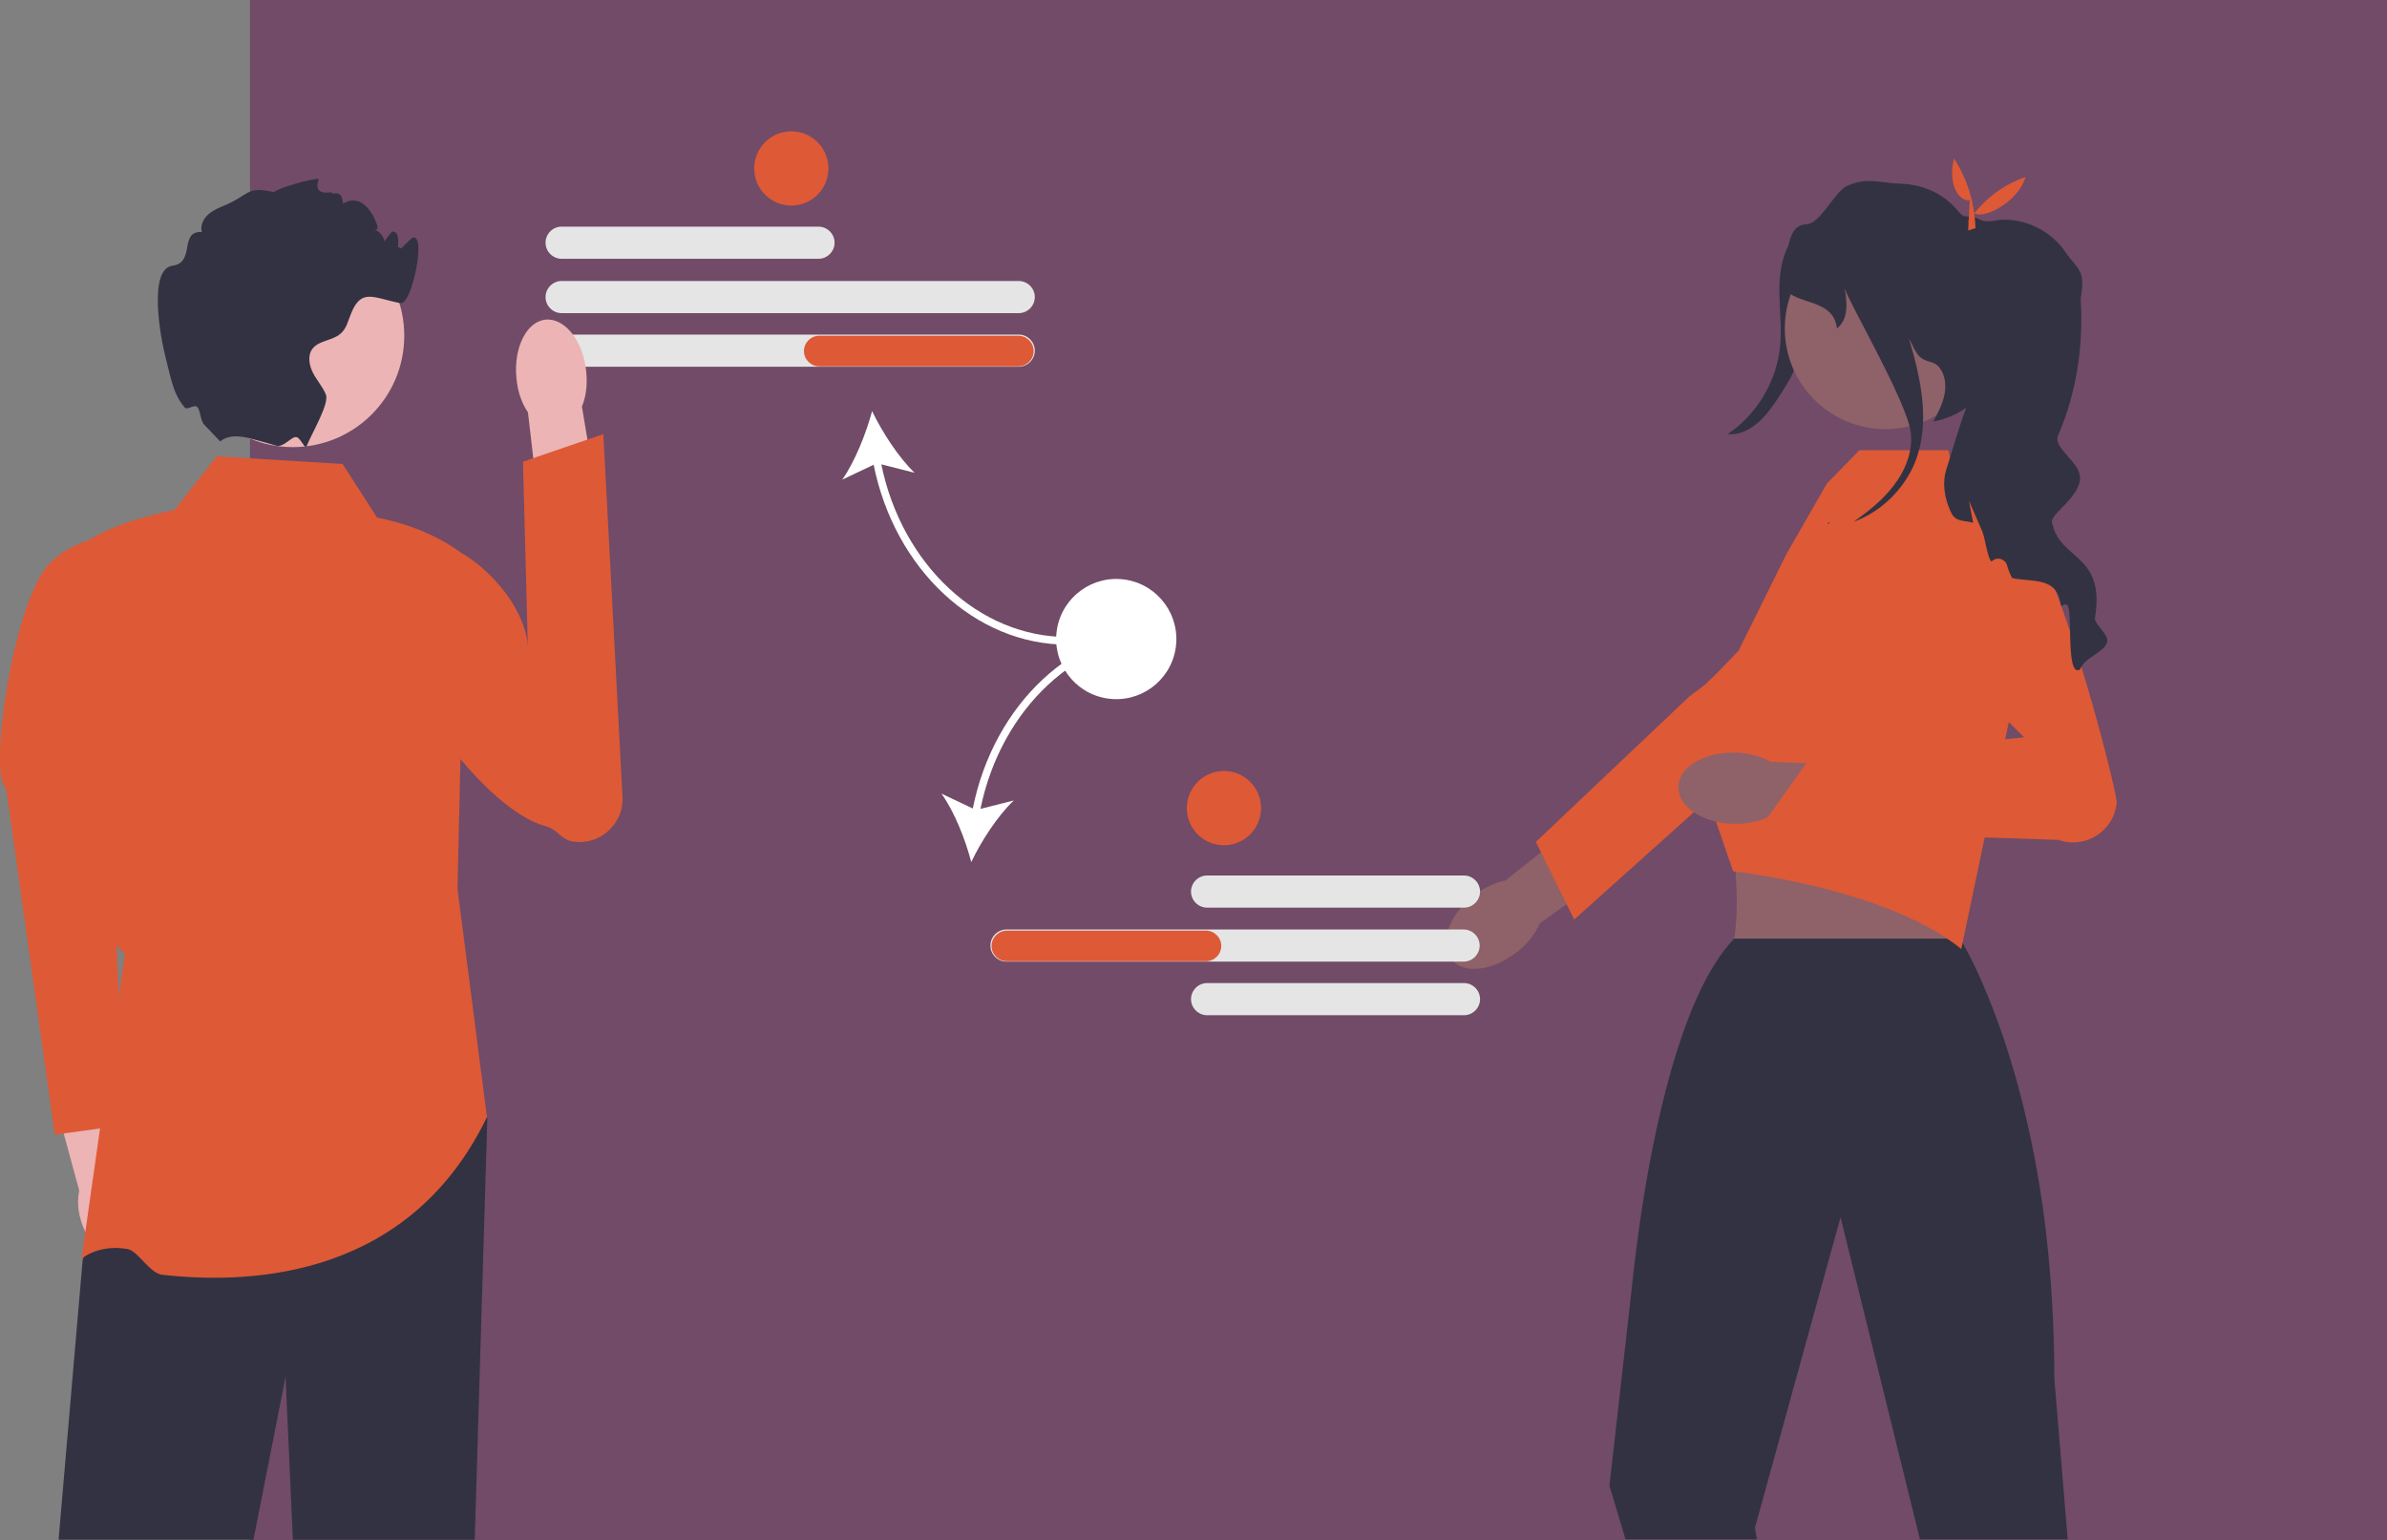 <?xml version="1.0" encoding="UTF-8"?>
<svg id="Calque_2" xmlns="http://www.w3.org/2000/svg" version="1.1" viewBox="0 0 623.5 402.3">
  <rect x="0" y="0" width="623.5" height="402.3" fill="#808080" stroke="none"/>
  <!-- Generator: Adobe Illustrator 29.3.1, SVG Export Plug-In . SVG Version: 2.1.0 Build 151)  -->
  <defs>
    <style>
      .st0 {
        fill: #e5e5e6;
      }

      .st1 {
        fill: #de5936;
      }

      .st2 {
        fill: #fff;
      }

      .st3 {
        fill: #323242;
      }

      .st4 {
        fill: #8f6169;
      }

      .st5 {
        fill: #ecb4b4;
      }

      .st6 {
        fill: #714b67;
      }
    </style>
  </defs>
  <rect class="st6" x="65.3" y="0" width="558.2" height="402.3"/>
  <path class="st0" d="M213.8,67.6h-67.1c-2.3,0-4.2-1.9-4.2-4.2s1.9-4.2,4.2-4.2h67.1c2.3,0,4.2,1.9,4.2,4.2s-1.9,4.2-4.2,4.2h0Z"/>
  <path class="st0" d="M266.1,81.8h-119.4c-2.3,0-4.2-1.9-4.2-4.2s1.9-4.2,4.2-4.2h119.4c2.3,0,4.2,1.9,4.2,4.2s-1.9,4.2-4.2,4.2h0Z"/>
  <path class="st0" d="M266.1,95.8h-119.4c-2.3,0-4.2-1.9-4.2-4.2s1.9-4.2,4.2-4.2h119.4c2.3,0,4.2,1.9,4.2,4.2s-1.9,4.2-4.2,4.2h0Z"/>
  <path class="st2" d="M278.8,168.4v-2c-23.1,0-43.2-18.9-48.6-45.1l8.7,2.2c-4.2-4-8.5-10.7-11.1-16.1-1.6,5.9-4.5,13.2-7.8,17.9l8.2-3.9c5.5,27.3,26.5,47,50.6,47h0Z"/>
  <path class="st1" d="M270,91.7c0,2.2-1.8,4-4,4h-52c-2.2,0-4-1.8-4-4s1.8-4,4-4h52c2.2,0,4,1.8,4,4Z"/>
  <path class="st5" d="M35.9,314.6c-.8-2.8-2.1-5.1-3.8-6.8l-5.9-26.7-12.8,3.1,7.3,26.8c-.5,2.3-.4,5,.4,7.7,1.8,6.3,6.6,10.5,10.6,9.3,4.1-1.1,5.9-7.2,4.1-13.5h0Z"/>
  <path class="st1" d="M34.1,139.4s-13.8-.5-21.8,8.5c-9.2,11.2-15.4,55.1-10.7,58l12.7,90.5,18.2-2.5-4.7-108.6,6.3-46h0Z"/>
  <polygon class="st3" points="127.3 291.9 124 402.2 76.5 402.2 74.6 359.6 66.2 402.2 15.3 402.2 21.6 329 28.2 313.6 32.6 303.2 127.3 291.9"/>
  <path class="st1" d="M89.6,121.2l-33-2-11,14c-9.5,2-18.1,4.7-24,9,1.4,41.9-1.7,96.4,11,107l-11.3,79.6s4.5-3.9,12.1-2.5c2.6.5,5.8,6.4,9,6.7,24.8,2.8,64.9,0,84.8-41.2l-7.7-59.6,2-87c-6.3-4.9-14-8.2-23-10l-9-14s0,0,0,0Z"/>
  <path class="st5" d="M153.1,96.9c.4,3.5,0,6.7-1.1,9.3l5.5,32.8-15.7,2.2-3.9-33.5c-1.6-2.3-2.7-5.4-3-8.9-.8-7.9,2.6-14.8,7.6-15.3s9.8,5.5,10.6,13.4h0Z"/>
  <path class="st1" d="M101,147.8c-1.6,2.4-1.2,5.1-1.6,8.4-1.7,13.9,25,55,43.4,59.7,2.4.6,3.8,3.2,6.2,3.8h0c7.2,1.6,14-4.2,13.6-11.6l-5-94.7-21,7.2,1.3,49.2c-.1-10.2-9.5-20.6-16.6-24.9,0,0-14.4-5.9-20.4,2.9h0Z"/>
  <g>
    <circle class="st5" cx="76.5" cy="87.7" r="29.1"/>
    <path class="st3" d="M103.6,66.2c-.2,0,3.8-3.9,4-4,4-2,0,17.6-3,17-7.1-1.4-10.2-4-12.9,2.7-.8,1.9-1.2,4-2.8,5.3-2.1,1.8-5.5,1.7-7.2,3.8-1.4,1.7-1,4.3,0,6.3s2.5,3.6,3.4,5.7c1,2.3-3.3,9.5-5,13.5h0c-.4,1.1-1.5-2-2.6-2.3-1.3-.4-3.3,2.8-5.4,2.2h0c-2-.6-4.2-1.2-6.5-1.8h0c-6.2-1.7-7.8.7-8.1.7l-3.9-4.1c-1.3-1-1.2-4.1-2.1-4.9-.8-.7-2.7.9-3.2.2-2.8-3.2-3.4-6.5-5-12.9-1.5-5.8-4.6-23.4,1.8-24.2,6-.8,1.6-9.1,7.6-8.8-.4-1.5.3-3.2,1.4-4.3,1.1-1.1,2.5-1.8,4-2.4,7.2-2.9,6-5.4,13.5-3.7.8-1,10.4-3.8,11.7-3.4,0,0-2.1,4.3,3.3,3.4-.2,1.2,2.7-1.4,3,3,5.7-3.4,8.8,4.8,9,6,.2,1.5-2,.7-.5,1,.9,0,2.4,2,2.3,2.9.6-.9,1.3-1.8,2-2.6h.4c3,.6-.4,10.5-.3,7.4.2-5.7,4.3-2.4,1.2-1.7h0Z"/>
  </g>
  <path class="st3" d="M474.4,60.3c-1.1,8.8-2.2,17.6-3.5,26.4-.5,3.6-1.1,7.2-2.5,10.5-1,2.3-2.4,4.3-3.7,6.4-1.6,2.4-3.3,4.9-5.5,6.8s-5,3.3-7.9,3c7.7-5.2,12.9-14,13.7-23.2.4-4.3-.1-8.7-.2-13.1s.3-8.9,2.3-12.8,6-7,10.4-6.9l-2.9,2.8h-.2q0,0,0,.1Z"/>
  <path class="st4" d="M396.3,248.6h0c-6.3,5.1-14,6-17.2,2s-.8-11.3,5.5-16.4c2.7-2.2,5.8-3.6,8.6-4.2l26.8-21.2,9.7,12.8-27.5,19.6c-1.1,2.6-3.1,5.3-5.9,7.5h0Z"/>
  <path class="st1" d="M401.3,219.8l40-37.9,4-3s23-22.4,28.9-22.9c2.5-.2,5,.4,7.2,1.8,3.4,2.2,5.2,5.9,5.2,9.6s-1.2,6.2-3.8,8.5l-36.6,32.9-15.6,14-19.4,17.4-2-4-6.7-13.6-1.3-2.6h0v-.2q.1,0,0,0Z"/>
  <path class="st4" d="M486.9,194.1l-40,12.3c6.7,1.9,9.5,42.7,3.3,44,0,0,66.4,4.7,62.7,0-4.4-5.8,1.5-44,4.3-44l-30.3-12.3h0Z"/>
  <path class="st3" d="M540.1,402.2l-3.5-42.2c0-15.1-1-28.8-2.5-40.9-6.3-48.9-22.1-73.9-22.1-73.9h-59l-.2.2h0c-13.9,14.6-21.2,51.4-24.4,73.6-1.5,10.6-2.2,17.8-2.2,17.8l-5.8,51.3,4.2,14h34.3l-.5-3,22.1-80.2.3-1,.2,1,20.5,83.2h38.6Z"/>
  <path class="st1" d="M454.2,169.8l12.5-25.2,10.5-18.3,8.5-8.7h23.2l2.2,8.7,13,7.2,4.6,36.1-16.4,78.3c-19.5-15.9-59.6-20.3-59.6-20.3l-6.5-18.9-4.3-22.8-.5-2.7,12.9-13.4h-.1,0Z"/>
  <path class="st4" d="M452.7,215.2h0c-8.1-.2-14.5-4.6-14.3-9.7.1-5.1,6.8-9.1,14.9-8.9,3.5.1,6.7,1,9.2,2.4l34.2,1.4-1,16-33.6-3.1c-2.6,1.3-5.8,2-9.4,1.9h0Z"/>
  <path class="st1" d="M496.5,160.6l32.2,32-56.2,5.8-13.1,18.4,78.3,2.6c7.1,2.5,14.6-2.4,15.2-9.8h0c.2-2.5-15.9-66.6-25.6-72.5-11.4-7-30.9,23.6-30.9,23.6l6.4-10.6-6.4,10.6h.1q0-.1,0-.1Z"/>
  <circle class="st4" cx="492.5" cy="85.8" r="26.3"/>
  <path class="st3" d="M550.3,167.9c-.7,2.5-5.8,3.8-7,7-3.8,2.2-1.8-15.6-3.3-16.8-1.2-.9-1.5,1.3-1.8-.6-1-6.9-7.7-5.4-12.6-6.5-.6-1.1-1-2.1-1.3-3.2-.5-1.9-2.8-2.5-4.1-1.1-.6-.5-1.1-2.5-1.5-4.4-.3-1.4-.6-2.8-1-3.7l-3.4-7.8,1.1,5.8c-2.2-.8-4.5,0-5.8-2.8-1.7-3.6-2.4-7.8-1.1-11.5,1.1-3.4,3-10.2,5.1-15.8-2.4,1.7-5.3,3-8.6,3.6,1.2-2.2,2.4-4.5,2.9-7s.2-5.3-1.4-7.2c-1.3-1.6-3.2-1.2-4.8-2.5-1.3-1-2.3-3.6-3.1-5.1,3.2,10.8,5.7,22.2,1.6,32.5-2.9,7.1-8.9,12.9-16,15.5,3.8-2.7,7.6-5.7,10.4-9.4,3.1-4,5.1-9,4.5-14-1-7.8-15.5-32.7-17.3-37.6,1,4.8.6,8.5-2,10.5-.7-6.9-8.2-6.3-12.3-9.1,0,0-3.2-18,4.3-18.1,3.6,0,7.4-8.5,10.6-10,5.2-2.4,8.4-.8,14.2-.6,5.8.2,11.3,2.7,14.9,7.2,1.9,2.4,2.5.5,5.3,2,2.6,1.4,4.4,0,7.4.2,6,.2,11.8,3.4,15.2,8.3,3.4,5,5.4,4.5,4.1,12.2v.5c.7,12.1-1.1,24.2-5.9,35.3-1.5,3.4,5.8,6.9,5.7,11.2,0,5-8,9.5-7.3,11.6,2.1,10.2,14,7.9,11.2,25-.2,1.4,3.7,4.4,3.2,6.1h0v.3q0,0-.1,0Z"/>
  <path class="st3" d="M477.4,136.6c.2,0,.4-.1.7-.2-.3.2-.5.4-.8.6l.2-.4h-.1Z"/>
  <path class="st1" d="M514.5,52.3c-2.9.4-5.8-4.3-4.1-10.9,3.5,5.4,5.4,11.5,5.6,18.2l-1.9.6.4-7.9h0Z"/>
  <path class="st1" d="M529.1,46.2c-2,6.9-11.9,11.6-13.6,9.2l-.2,4.1-1.2-1.6c3.6-5.3,8.4-9.4,15.1-11.7h0Z"/>
  <path class="st0" d="M311.1,232.9c0-2.3,1.9-4.2,4.2-4.2h67.1c2.3,0,4.2,1.9,4.2,4.2s-1.9,4.2-4.2,4.2h-67.1c-2.3,0-4.2-1.9-4.2-4.2Z"/>
  <path class="st0" d="M311.1,261c0-2.3,1.9-4.2,4.2-4.2h67.1c2.3,0,4.2,1.9,4.2,4.2s-1.9,4.2-4.2,4.2h-67.1c-2.3,0-4.2-1.9-4.2-4.2Z"/>
  <path class="st0" d="M262.9,251.2c-2.3,0-4.2-1.9-4.2-4.2s1.9-4.2,4.2-4.2h119.4c2.3,0,4.2,1.9,4.2,4.2s-1.9,4.2-4.2,4.2h-119.4Z"/>
  <path class="st2" d="M254.1,211.2l-8.2-3.9c3.4,4.7,6.3,12.1,7.8,17.9,2.6-5.5,6.9-12.1,11.1-16.1l-8.7,2.2c5.4-26.3,25.5-45.1,48.6-45.1v-2c-24.1,0-45.1,19.6-50.6,47h0Z"/>
  <path class="st1" d="M315,251.1h-52c-2.2,0-4-1.8-4-4s1.8-4,4-4h52c2.2,0,4,1.8,4,4s-1.8,4-4,4Z"/>
  <circle class="st2" cx="291.6" cy="166.9" r="15.7" transform="translate(80.2 428.1) rotate(-80.8)"/>
  <circle class="st1" cx="206.7" cy="44" r="9.7"/>
  <circle class="st1" cx="319.7" cy="211.1" r="9.7"/>
</svg>